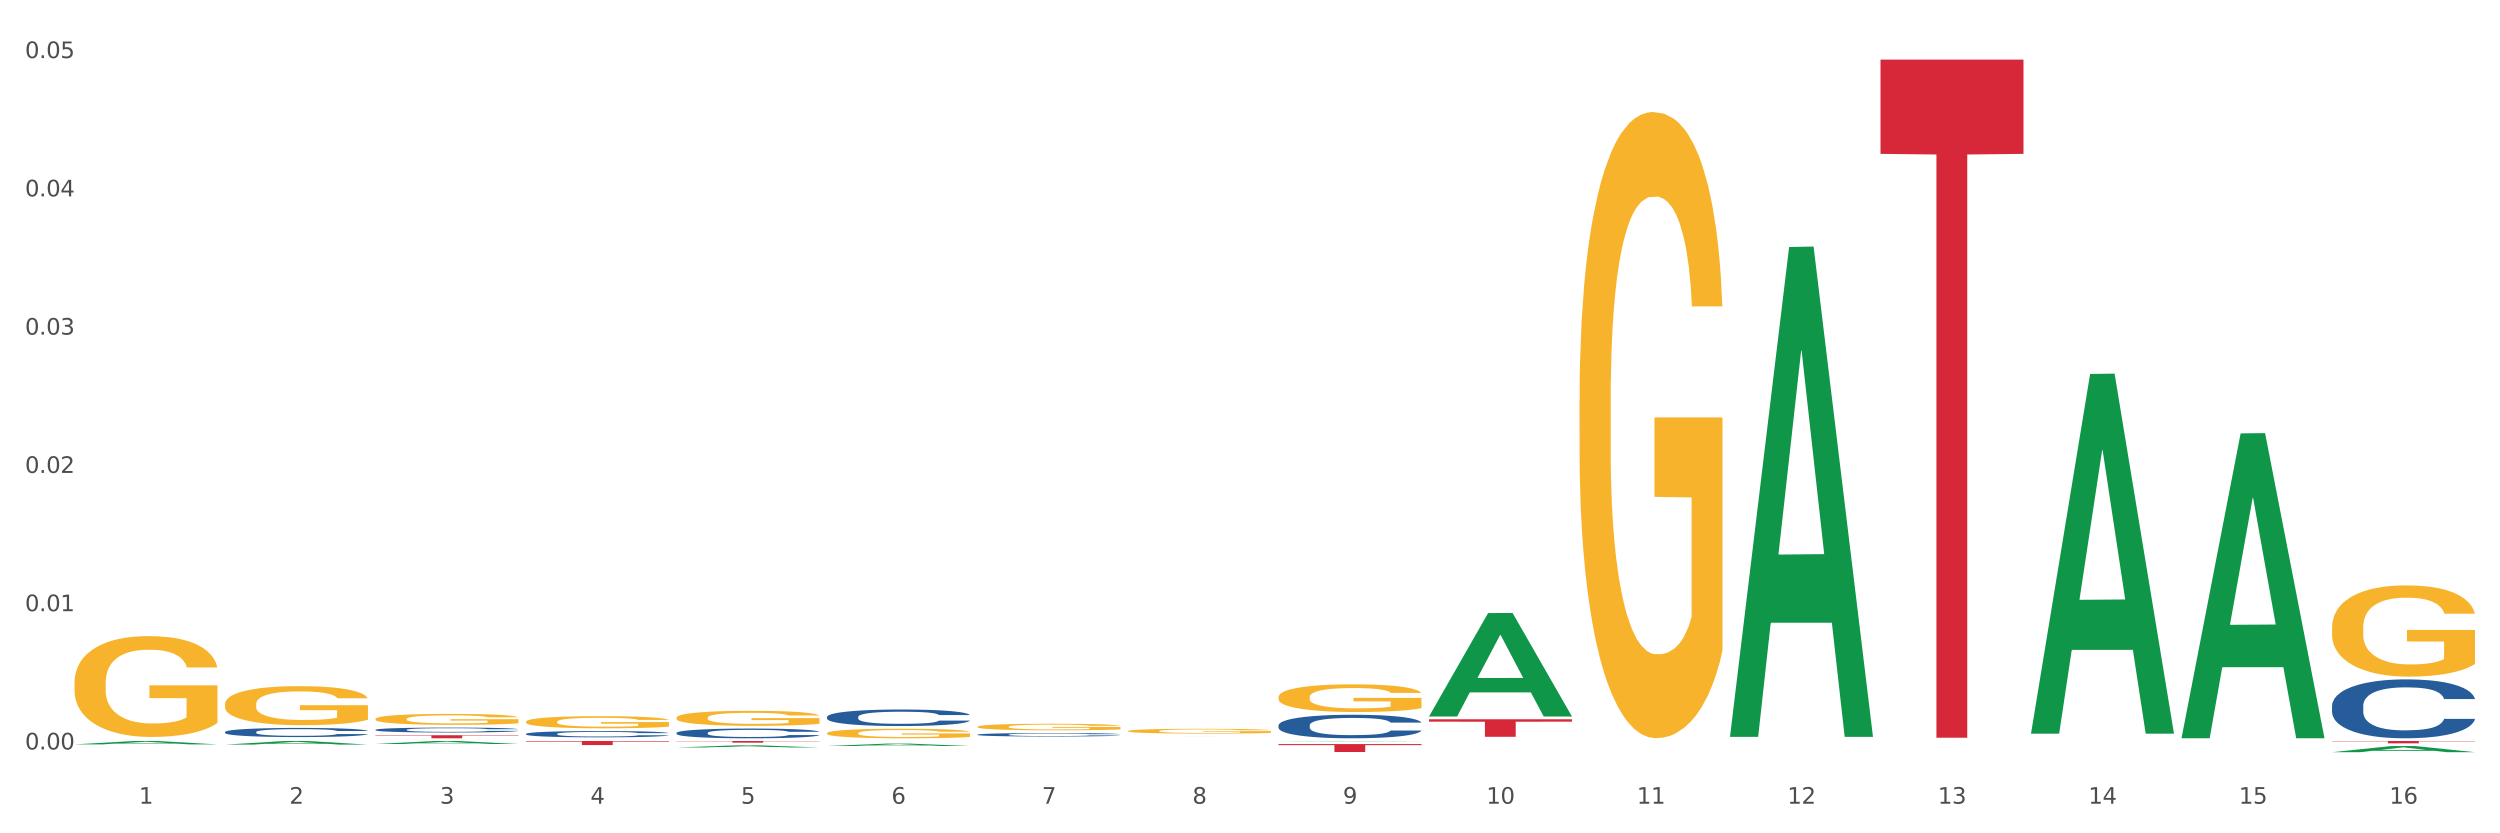 <?xml version="1.0" encoding="utf-8" standalone="no"?>
<!DOCTYPE svg PUBLIC "-//W3C//DTD SVG 1.1//EN"
  "http://www.w3.org/Graphics/SVG/1.1/DTD/svg11.dtd">
<svg xmlns:xlink="http://www.w3.org/1999/xlink" width="1080pt" height="360pt" viewBox="0 0 1080 360" xmlns="http://www.w3.org/2000/svg" version="1.1">
 <rect x="0" y="0" width="1080" height="360" fill="#333333" stroke="none"/>
 <defs>
  <style type="text/css">*{stroke-linejoin: round; stroke-linecap: butt}</style>
 </defs>
 <g id="figure_1">
  <g id="patch_1">
   <path d="M 0 360 
L 1080 360 
L 1080 0 
L 0 0 
z
" style="fill: #ffffff; stroke: #ffffff; stroke-linejoin: miter"/>
  </g>
  <g id="axes_1">
   <g id="matplotlib.axis_1">
    <g id="xtick_1">
     <g id="text_1">
      <!-- 1 -->
      <g style="fill: #4d4d4d" transform="translate(60.004 347.204) scale(0.096 -0.096)">
       <defs>
        <path id="DejaVuSans-31" d="M 794 531 
L 1825 531 
L 1825 4091 
L 703 3866 
L 703 4441 
L 1819 4666 
L 2450 4666 
L 2450 531 
L 3481 531 
L 3481 0 
L 794 0 
L 794 531 
z
" transform="scale(0.016)"/>
       </defs>
       <use xlink:href="#DejaVuSans-31"/>
      </g>
     </g>
    </g>
    <g id="xtick_2">
     <g id="text_2">
      <!-- 2 -->
      <g style="fill: #4d4d4d" transform="translate(125.021 347.204) scale(0.096 -0.096)">
       <defs>
        <path id="DejaVuSans-32" d="M 1228 531 
L 3431 531 
L 3431 0 
L 469 0 
L 469 531 
Q 828 903 1448 1529 
Q 2069 2156 2228 2338 
Q 2531 2678 2651 2914 
Q 2772 3150 2772 3378 
Q 2772 3750 2511 3984 
Q 2250 4219 1831 4219 
Q 1534 4219 1204 4116 
Q 875 4013 500 3803 
L 500 4441 
Q 881 4594 1212 4672 
Q 1544 4750 1819 4750 
Q 2544 4750 2975 4387 
Q 3406 4025 3406 3419 
Q 3406 3131 3298 2873 
Q 3191 2616 2906 2266 
Q 2828 2175 2409 1742 
Q 1991 1309 1228 531 
z
" transform="scale(0.016)"/>
       </defs>
       <use xlink:href="#DejaVuSans-32"/>
      </g>
     </g>
    </g>
    <g id="xtick_3">
     <g id="text_3">
      <!-- 3 -->
      <g style="fill: #4d4d4d" transform="translate(190.039 347.204) scale(0.096 -0.096)">
       <defs>
        <path id="DejaVuSans-33" d="M 2597 2516 
Q 3050 2419 3304 2112 
Q 3559 1806 3559 1356 
Q 3559 666 3084 287 
Q 2609 -91 1734 -91 
Q 1441 -91 1130 -33 
Q 819 25 488 141 
L 488 750 
Q 750 597 1062 519 
Q 1375 441 1716 441 
Q 2309 441 2620 675 
Q 2931 909 2931 1356 
Q 2931 1769 2642 2001 
Q 2353 2234 1838 2234 
L 1294 2234 
L 1294 2753 
L 1863 2753 
Q 2328 2753 2575 2939 
Q 2822 3125 2822 3475 
Q 2822 3834 2567 4026 
Q 2313 4219 1838 4219 
Q 1578 4219 1281 4162 
Q 984 4106 628 3988 
L 628 4550 
Q 988 4650 1302 4700 
Q 1616 4750 1894 4750 
Q 2613 4750 3031 4423 
Q 3450 4097 3450 3541 
Q 3450 3153 3228 2886 
Q 3006 2619 2597 2516 
z
" transform="scale(0.016)"/>
       </defs>
       <use xlink:href="#DejaVuSans-33"/>
      </g>
     </g>
    </g>
    <g id="xtick_4">
     <g id="text_4">
      <!-- 4 -->
      <g style="fill: #4d4d4d" transform="translate(255.056 347.204) scale(0.096 -0.096)">
       <defs>
        <path id="DejaVuSans-34" d="M 2419 4116 
L 825 1625 
L 2419 1625 
L 2419 4116 
z
M 2253 4666 
L 3047 4666 
L 3047 1625 
L 3713 1625 
L 3713 1100 
L 3047 1100 
L 3047 0 
L 2419 0 
L 2419 1100 
L 313 1100 
L 313 1709 
L 2253 4666 
z
" transform="scale(0.016)"/>
       </defs>
       <use xlink:href="#DejaVuSans-34"/>
      </g>
     </g>
    </g>
    <g id="xtick_5">
     <g id="text_5">
      <!-- 5 -->
      <g style="fill: #4d4d4d" transform="translate(320.073 347.204) scale(0.096 -0.096)">
       <defs>
        <path id="DejaVuSans-35" d="M 691 4666 
L 3169 4666 
L 3169 4134 
L 1269 4134 
L 1269 2991 
Q 1406 3038 1543 3061 
Q 1681 3084 1819 3084 
Q 2600 3084 3056 2656 
Q 3513 2228 3513 1497 
Q 3513 744 3044 326 
Q 2575 -91 1722 -91 
Q 1428 -91 1123 -41 
Q 819 9 494 109 
L 494 744 
Q 775 591 1075 516 
Q 1375 441 1709 441 
Q 2250 441 2565 725 
Q 2881 1009 2881 1497 
Q 2881 1984 2565 2268 
Q 2250 2553 1709 2553 
Q 1456 2553 1204 2497 
Q 953 2441 691 2322 
L 691 4666 
z
" transform="scale(0.016)"/>
       </defs>
       <use xlink:href="#DejaVuSans-35"/>
      </g>
     </g>
    </g>
    <g id="xtick_6">
     <g id="text_6">
      <!-- 6 -->
      <g style="fill: #4d4d4d" transform="translate(385.09 347.204) scale(0.096 -0.096)">
       <defs>
        <path id="DejaVuSans-36" d="M 2113 2584 
Q 1688 2584 1439 2293 
Q 1191 2003 1191 1497 
Q 1191 994 1439 701 
Q 1688 409 2113 409 
Q 2538 409 2786 701 
Q 3034 994 3034 1497 
Q 3034 2003 2786 2293 
Q 2538 2584 2113 2584 
z
M 3366 4563 
L 3366 3988 
Q 3128 4100 2886 4159 
Q 2644 4219 2406 4219 
Q 1781 4219 1451 3797 
Q 1122 3375 1075 2522 
Q 1259 2794 1537 2939 
Q 1816 3084 2150 3084 
Q 2853 3084 3261 2657 
Q 3669 2231 3669 1497 
Q 3669 778 3244 343 
Q 2819 -91 2113 -91 
Q 1303 -91 875 529 
Q 447 1150 447 2328 
Q 447 3434 972 4092 
Q 1497 4750 2381 4750 
Q 2619 4750 2861 4703 
Q 3103 4656 3366 4563 
z
" transform="scale(0.016)"/>
       </defs>
       <use xlink:href="#DejaVuSans-36"/>
      </g>
     </g>
    </g>
    <g id="xtick_7">
     <g id="text_7">
      <!-- 7 -->
      <g style="fill: #4d4d4d" transform="translate(450.108 347.204) scale(0.096 -0.096)">
       <defs>
        <path id="DejaVuSans-37" d="M 525 4666 
L 3525 4666 
L 3525 4397 
L 1831 0 
L 1172 0 
L 2766 4134 
L 525 4134 
L 525 4666 
z
" transform="scale(0.016)"/>
       </defs>
       <use xlink:href="#DejaVuSans-37"/>
      </g>
     </g>
    </g>
    <g id="xtick_8">
     <g id="text_8">
      <!-- 8 -->
      <g style="fill: #4d4d4d" transform="translate(515.125 347.204) scale(0.096 -0.096)">
       <defs>
        <path id="DejaVuSans-38" d="M 2034 2216 
Q 1584 2216 1326 1975 
Q 1069 1734 1069 1313 
Q 1069 891 1326 650 
Q 1584 409 2034 409 
Q 2484 409 2743 651 
Q 3003 894 3003 1313 
Q 3003 1734 2745 1975 
Q 2488 2216 2034 2216 
z
M 1403 2484 
Q 997 2584 770 2862 
Q 544 3141 544 3541 
Q 544 4100 942 4425 
Q 1341 4750 2034 4750 
Q 2731 4750 3128 4425 
Q 3525 4100 3525 3541 
Q 3525 3141 3298 2862 
Q 3072 2584 2669 2484 
Q 3125 2378 3379 2068 
Q 3634 1759 3634 1313 
Q 3634 634 3220 271 
Q 2806 -91 2034 -91 
Q 1263 -91 848 271 
Q 434 634 434 1313 
Q 434 1759 690 2068 
Q 947 2378 1403 2484 
z
M 1172 3481 
Q 1172 3119 1398 2916 
Q 1625 2713 2034 2713 
Q 2441 2713 2670 2916 
Q 2900 3119 2900 3481 
Q 2900 3844 2670 4047 
Q 2441 4250 2034 4250 
Q 1625 4250 1398 4047 
Q 1172 3844 1172 3481 
z
" transform="scale(0.016)"/>
       </defs>
       <use xlink:href="#DejaVuSans-38"/>
      </g>
     </g>
    </g>
    <g id="xtick_9">
     <g id="text_9">
      <!-- 9 -->
      <g style="fill: #4d4d4d" transform="translate(580.142 347.204) scale(0.096 -0.096)">
       <defs>
        <path id="DejaVuSans-39" d="M 703 97 
L 703 672 
Q 941 559 1184 500 
Q 1428 441 1663 441 
Q 2288 441 2617 861 
Q 2947 1281 2994 2138 
Q 2813 1869 2534 1725 
Q 2256 1581 1919 1581 
Q 1219 1581 811 2004 
Q 403 2428 403 3163 
Q 403 3881 828 4315 
Q 1253 4750 1959 4750 
Q 2769 4750 3195 4129 
Q 3622 3509 3622 2328 
Q 3622 1225 3098 567 
Q 2575 -91 1691 -91 
Q 1453 -91 1209 -44 
Q 966 3 703 97 
z
M 1959 2075 
Q 2384 2075 2632 2365 
Q 2881 2656 2881 3163 
Q 2881 3666 2632 3958 
Q 2384 4250 1959 4250 
Q 1534 4250 1286 3958 
Q 1038 3666 1038 3163 
Q 1038 2656 1286 2365 
Q 1534 2075 1959 2075 
z
" transform="scale(0.016)"/>
       </defs>
       <use xlink:href="#DejaVuSans-39"/>
      </g>
     </g>
    </g>
    <g id="xtick_10">
     <g id="text_10">
      <!-- 10 -->
      <g style="fill: #4d4d4d" transform="translate(642.105 347.204) scale(0.096 -0.096)">
       <defs>
        <path id="DejaVuSans-30" d="M 2034 4250 
Q 1547 4250 1301 3770 
Q 1056 3291 1056 2328 
Q 1056 1369 1301 889 
Q 1547 409 2034 409 
Q 2525 409 2770 889 
Q 3016 1369 3016 2328 
Q 3016 3291 2770 3770 
Q 2525 4250 2034 4250 
z
M 2034 4750 
Q 2819 4750 3233 4129 
Q 3647 3509 3647 2328 
Q 3647 1150 3233 529 
Q 2819 -91 2034 -91 
Q 1250 -91 836 529 
Q 422 1150 422 2328 
Q 422 3509 836 4129 
Q 1250 4750 2034 4750 
z
" transform="scale(0.016)"/>
       </defs>
       <use xlink:href="#DejaVuSans-31"/>
       <use xlink:href="#DejaVuSans-30" transform="translate(63.623 0)"/>
      </g>
     </g>
    </g>
    <g id="xtick_11">
     <g id="text_11">
      <!-- 11 -->
      <g style="fill: #4d4d4d" transform="translate(707.123 347.204) scale(0.096 -0.096)">
       <use xlink:href="#DejaVuSans-31"/>
       <use xlink:href="#DejaVuSans-31" transform="translate(63.623 0)"/>
      </g>
     </g>
    </g>
    <g id="xtick_12">
     <g id="text_12">
      <!-- 12 -->
      <g style="fill: #4d4d4d" transform="translate(772.14 347.204) scale(0.096 -0.096)">
       <use xlink:href="#DejaVuSans-31"/>
       <use xlink:href="#DejaVuSans-32" transform="translate(63.623 0)"/>
      </g>
     </g>
    </g>
    <g id="xtick_13">
     <g id="text_13">
      <!-- 13 -->
      <g style="fill: #4d4d4d" transform="translate(837.157 347.204) scale(0.096 -0.096)">
       <use xlink:href="#DejaVuSans-31"/>
       <use xlink:href="#DejaVuSans-33" transform="translate(63.623 0)"/>
      </g>
     </g>
    </g>
    <g id="xtick_14">
     <g id="text_14">
      <!-- 14 -->
      <g style="fill: #4d4d4d" transform="translate(902.174 347.204) scale(0.096 -0.096)">
       <use xlink:href="#DejaVuSans-31"/>
       <use xlink:href="#DejaVuSans-34" transform="translate(63.623 0)"/>
      </g>
     </g>
    </g>
    <g id="xtick_15">
     <g id="text_15">
      <!-- 15 -->
      <g style="fill: #4d4d4d" transform="translate(967.192 347.204) scale(0.096 -0.096)">
       <use xlink:href="#DejaVuSans-31"/>
       <use xlink:href="#DejaVuSans-35" transform="translate(63.623 0)"/>
      </g>
     </g>
    </g>
    <g id="xtick_16">
     <g id="text_16">
      <!-- 16 -->
      <g style="fill: #4d4d4d" transform="translate(1032.209 347.204) scale(0.096 -0.096)">
       <use xlink:href="#DejaVuSans-31"/>
       <use xlink:href="#DejaVuSans-36" transform="translate(63.623 0)"/>
      </g>
     </g>
    </g>
    <g id="xtick_17"/>
    <g id="xtick_18"/>
    <g id="xtick_19"/>
    <g id="xtick_20"/>
    <g id="xtick_21"/>
    <g id="xtick_22"/>
    <g id="xtick_23"/>
    <g id="xtick_24"/>
    <g id="xtick_25"/>
    <g id="xtick_26"/>
    <g id="xtick_27"/>
    <g id="xtick_28"/>
    <g id="xtick_29"/>
    <g id="xtick_30"/>
    <g id="xtick_31"/>
   </g>
   <g id="matplotlib.axis_2">
    <g id="ytick_1">
     <g id="text_17">
      <!-- 0.00 -->
      <g style="fill: #4d4d4d" transform="translate(10.8 323.765) scale(0.096 -0.096)">
       <defs>
        <path id="DejaVuSans-2e" d="M 684 794 
L 1344 794 
L 1344 0 
L 684 0 
L 684 794 
z
" transform="scale(0.016)"/>
       </defs>
       <use xlink:href="#DejaVuSans-30"/>
       <use xlink:href="#DejaVuSans-2e" transform="translate(63.623 0)"/>
       <use xlink:href="#DejaVuSans-30" transform="translate(95.41 0)"/>
       <use xlink:href="#DejaVuSans-30" transform="translate(159.033 0)"/>
      </g>
     </g>
    </g>
    <g id="ytick_2">
     <g id="text_18">
      <!-- 0.01 -->
      <g style="fill: #4d4d4d" transform="translate(10.8 264.032) scale(0.096 -0.096)">
       <use xlink:href="#DejaVuSans-30"/>
       <use xlink:href="#DejaVuSans-2e" transform="translate(63.623 0)"/>
       <use xlink:href="#DejaVuSans-30" transform="translate(95.41 0)"/>
       <use xlink:href="#DejaVuSans-31" transform="translate(159.033 0)"/>
      </g>
     </g>
    </g>
    <g id="ytick_3">
     <g id="text_19">
      <!-- 0.02 -->
      <g style="fill: #4d4d4d" transform="translate(10.8 204.299) scale(0.096 -0.096)">
       <use xlink:href="#DejaVuSans-30"/>
       <use xlink:href="#DejaVuSans-2e" transform="translate(63.623 0)"/>
       <use xlink:href="#DejaVuSans-30" transform="translate(95.41 0)"/>
       <use xlink:href="#DejaVuSans-32" transform="translate(159.033 0)"/>
      </g>
     </g>
    </g>
    <g id="ytick_4">
     <g id="text_20">
      <!-- 0.03 -->
      <g style="fill: #4d4d4d" transform="translate(10.8 144.566) scale(0.096 -0.096)">
       <use xlink:href="#DejaVuSans-30"/>
       <use xlink:href="#DejaVuSans-2e" transform="translate(63.623 0)"/>
       <use xlink:href="#DejaVuSans-30" transform="translate(95.41 0)"/>
       <use xlink:href="#DejaVuSans-33" transform="translate(159.033 0)"/>
      </g>
     </g>
    </g>
    <g id="ytick_5">
     <g id="text_21">
      <!-- 0.04 -->
      <g style="fill: #4d4d4d" transform="translate(10.8 84.833) scale(0.096 -0.096)">
       <use xlink:href="#DejaVuSans-30"/>
       <use xlink:href="#DejaVuSans-2e" transform="translate(63.623 0)"/>
       <use xlink:href="#DejaVuSans-30" transform="translate(95.41 0)"/>
       <use xlink:href="#DejaVuSans-34" transform="translate(159.033 0)"/>
      </g>
     </g>
    </g>
    <g id="ytick_6">
     <g id="text_22">
      <!-- 0.05 -->
      <g style="fill: #4d4d4d" transform="translate(10.8 25.1) scale(0.096 -0.096)">
       <use xlink:href="#DejaVuSans-30"/>
       <use xlink:href="#DejaVuSans-2e" transform="translate(63.623 0)"/>
       <use xlink:href="#DejaVuSans-30" transform="translate(95.41 0)"/>
       <use xlink:href="#DejaVuSans-35" transform="translate(159.033 0)"/>
      </g>
     </g>
    </g>
    <g id="ytick_7"/>
    <g id="ytick_8"/>
    <g id="ytick_9"/>
    <g id="ytick_10"/>
    <g id="ytick_11"/>
   </g>
   <g id="PolyCollection_1">
    <path d="M 32.175 321.574 
L 32.239 321.573 
L 57.709 320.119 
L 68.28 320.118 
L 93.941 321.577 
L 81.715 321.577 
L 76.176 321.237 
L 49.877 321.237 
L 49.686 321.242 
L 44.337 321.577 
L 32.175 321.577 
L 32.175 321.574 
L 53.188 321.034 
L 72.864 321.033 
L 63.122 320.429 
L 62.995 320.426 
L 62.867 320.43 
L 53.125 321.033 
L 53.188 321.034 
L 32.175 321.574 
z
" clip-path="url(#p5789e12b3d)" style="fill: #109648"/>
    <path d="M 617.33 310.72 
L 679.097 310.72 
L 679.097 311.771 
L 654.8 311.778 
L 654.8 318.284 
L 641.481 318.284 
L 641.481 311.778 
L 617.33 311.771 
L 617.33 310.727 
L 617.33 310.72 
z
" clip-path="url(#p5789e12b3d)" style="fill: #d62839"/>
    <path d="M 552.313 321.423 
L 614.079 321.423 
L 614.079 321.901 
L 589.783 321.904 
L 589.783 324.863 
L 576.463 324.863 
L 576.463 321.904 
L 552.313 321.901 
L 552.313 321.426 
L 552.313 321.423 
z
" clip-path="url(#p5789e12b3d)" style="fill: #d62839"/>
    <path d="M 487.296 318.095 
L 549.062 318.095 
L 549.062 318.097 
L 524.765 318.097 
L 524.765 318.11 
L 511.446 318.11 
L 511.446 318.097 
L 487.296 318.097 
L 487.296 318.095 
L 487.296 318.095 
z
" clip-path="url(#p5789e12b3d)" style="fill: #d62839"/>
    <path d="M 292.244 320.118 
L 354.01 320.118 
L 354.01 320.215 
L 329.714 320.216 
L 329.714 320.82 
L 316.394 320.82 
L 316.394 320.216 
L 292.244 320.215 
L 292.244 320.118 
L 292.244 320.118 
z
" clip-path="url(#p5789e12b3d)" style="fill: #d62839"/>
    <path d="M 227.227 320.118 
L 288.993 320.118 
L 288.993 320.359 
L 264.696 320.361 
L 264.696 321.857 
L 251.377 321.857 
L 251.377 320.361 
L 227.227 320.359 
L 227.227 320.119 
L 227.227 320.118 
z
" clip-path="url(#p5789e12b3d)" style="fill: #d62839"/>
    <path d="M 162.209 317.622 
L 223.976 317.622 
L 223.976 317.805 
L 199.679 317.806 
L 199.679 318.94 
L 186.36 318.94 
L 186.36 317.806 
L 162.209 317.805 
L 162.209 317.623 
L 162.209 317.622 
z
" clip-path="url(#p5789e12b3d)" style="fill: #d62839"/>
    <path d="M 97.192 304.215 
L 97.265 304.2 
L 97.265 303.645 
L 97.411 303.168 
L 98.14 302.013 
L 99.234 301.058 
L 100.036 300.55 
L 100.838 300.134 
L 101.786 299.718 
L 102.953 299.287 
L 105.068 298.655 
L 106.381 298.332 
L 107.985 297.993 
L 110.902 297.5 
L 113.017 297.223 
L 115.204 296.992 
L 118.778 296.715 
L 121.111 296.592 
L 123.591 296.499 
L 126.58 296.438 
L 128.841 296.422 
L 133.8 296.468 
L 138.03 296.607 
L 140.071 296.715 
L 142.697 296.9 
L 144.082 297.023 
L 146.343 297.269 
L 148.676 297.593 
L 150.281 297.87 
L 152.687 298.394 
L 154.51 298.917 
L 156.188 299.564 
L 157.063 300.011 
L 157.719 300.426 
L 158.302 300.904 
L 158.886 301.658 
L 145.759 301.658 
L 145.249 301.119 
L 144.447 300.611 
L 143.28 300.118 
L 142.259 299.81 
L 140.509 299.425 
L 138.905 299.179 
L 137.227 298.994 
L 135.185 298.84 
L 133.581 298.763 
L 131.321 298.702 
L 126.872 298.717 
L 123.882 298.84 
L 121.84 298.994 
L 120.528 299.133 
L 119.361 299.287 
L 118.048 299.502 
L 116.517 299.826 
L 115.423 300.118 
L 114.329 300.488 
L 113.454 300.858 
L 112.652 301.289 
L 111.996 301.751 
L 111.485 302.228 
L 111.048 302.814 
L 110.683 303.784 
L 110.683 305.894 
L 110.829 306.371 
L 111.194 307.003 
L 111.631 307.48 
L 112.36 308.05 
L 113.017 308.435 
L 114.256 308.989 
L 115.642 309.451 
L 116.736 309.744 
L 117.83 309.99 
L 119.726 310.329 
L 121.84 310.606 
L 123.664 310.776 
L 126.143 310.93 
L 127.82 310.991 
L 129.279 311.022 
L 132.852 311.022 
L 135.404 310.976 
L 138.248 310.868 
L 140.436 310.73 
L 142.259 310.56 
L 144.301 310.283 
L 145.614 310.021 
L 145.614 306.802 
L 129.57 306.787 
L 129.57 304.646 
L 158.959 304.646 
L 158.959 310.93 
L 157.719 311.253 
L 156.333 311.546 
L 154.875 311.808 
L 152.687 312.131 
L 150.062 312.439 
L 147.728 312.655 
L 145.249 312.839 
L 142.332 313.009 
L 138.54 313.163 
L 136.206 313.224 
L 133.289 313.271 
L 129.862 313.286 
L 126.872 313.255 
L 123.955 313.178 
L 120.892 313.04 
L 117.903 312.839 
L 115.642 312.639 
L 113.381 312.393 
L 110.975 312.069 
L 109.079 311.761 
L 107.62 311.484 
L 106.016 311.13 
L 104.266 310.668 
L 102.953 310.252 
L 101.786 309.821 
L 100.547 309.266 
L 99.672 308.789 
L 98.797 308.188 
L 98.286 307.742 
L 97.703 307.049 
L 97.265 306.078 
L 97.192 304.215 
z
" clip-path="url(#p5789e12b3d)" style="fill: #f7b32b"/>
    <path d="M 97.192 316.237 
L 97.265 316.234 
L 97.265 316.133 
L 97.484 315.996 
L 98.287 315.744 
L 99.31 315.552 
L 101.062 315.329 
L 102.011 315.235 
L 103.252 315.131 
L 105.807 314.961 
L 108.728 314.817 
L 110.772 314.738 
L 112.305 314.687 
L 115.737 314.597 
L 117.708 314.557 
L 119.752 314.525 
L 121.505 314.503 
L 124.425 314.478 
L 126.761 314.467 
L 129.463 314.464 
L 131.726 314.467 
L 134.719 314.482 
L 139.1 314.525 
L 140.779 314.55 
L 143.042 314.593 
L 145.379 314.651 
L 147.277 314.709 
L 149.467 314.792 
L 151.731 314.9 
L 153.921 315.037 
L 155.454 315.163 
L 156.695 315.296 
L 157.79 315.459 
L 158.594 315.635 
L 158.959 315.783 
L 145.598 315.783 
L 145.233 315.65 
L 144.503 315.506 
L 143.773 315.408 
L 142.969 315.329 
L 141.728 315.239 
L 140.633 315.181 
L 138.808 315.113 
L 137.129 315.069 
L 135.741 315.044 
L 134.062 315.022 
L 130.485 315.001 
L 127.929 315.001 
L 126.323 315.008 
L 124.352 315.026 
L 122.673 315.051 
L 120.701 315.094 
L 119.168 315.141 
L 117.635 315.203 
L 116.759 315.246 
L 115.445 315.325 
L 114.569 315.39 
L 113.4 315.502 
L 112.743 315.581 
L 111.575 315.787 
L 111.064 315.938 
L 110.845 316.043 
L 110.699 316.158 
L 110.699 316.721 
L 111.137 316.973 
L 111.502 317.081 
L 112.086 317.204 
L 113.181 317.362 
L 114.788 317.518 
L 116.467 317.629 
L 117.854 317.698 
L 119.168 317.748 
L 120.482 317.788 
L 122.089 317.824 
L 123.403 317.846 
L 125.374 317.867 
L 127.71 317.878 
L 129.536 317.878 
L 133.259 317.86 
L 134.938 317.842 
L 136.545 317.817 
L 138.297 317.777 
L 139.684 317.734 
L 140.487 317.701 
L 141.801 317.633 
L 142.823 317.561 
L 143.7 317.478 
L 144.284 317.406 
L 144.941 317.298 
L 145.452 317.175 
L 145.598 317.11 
L 158.959 317.11 
L 158.667 317.24 
L 158.156 317.366 
L 157.133 317.536 
L 156.33 317.633 
L 155.089 317.752 
L 153.775 317.853 
L 151.95 317.965 
L 150.27 318.048 
L 148.518 318.12 
L 146.62 318.185 
L 143.188 318.275 
L 141.947 318.3 
L 139.319 318.343 
L 137.275 318.368 
L 134.281 318.394 
L 131.215 318.408 
L 128.002 318.412 
L 125.155 318.405 
L 122.016 318.383 
L 120.044 318.361 
L 117.854 318.329 
L 115.299 318.278 
L 112.889 318.217 
L 110.626 318.145 
L 108.509 318.062 
L 106.538 317.968 
L 103.982 317.813 
L 102.084 317.662 
L 100.697 317.521 
L 99.748 317.402 
L 98.798 317.251 
L 98.287 317.146 
L 97.484 316.894 
L 97.192 316.659 
L 97.192 316.237 
z
" clip-path="url(#p5789e12b3d)" style="fill: #255c99"/>
    <path d="M 162.209 315.27 
L 162.282 315.269 
L 162.282 315.214 
L 162.502 315.14 
L 163.305 315.004 
L 164.327 314.901 
L 166.079 314.78 
L 167.028 314.729 
L 168.269 314.673 
L 170.825 314.581 
L 173.745 314.504 
L 175.789 314.461 
L 177.323 314.434 
L 180.754 314.385 
L 182.725 314.363 
L 184.77 314.346 
L 186.522 314.334 
L 189.442 314.321 
L 191.778 314.315 
L 194.48 314.313 
L 196.743 314.315 
L 199.737 314.323 
L 204.117 314.346 
L 205.796 314.36 
L 208.06 314.383 
L 210.396 314.414 
L 212.294 314.445 
L 214.485 314.49 
L 216.748 314.548 
L 218.938 314.622 
L 220.471 314.69 
L 221.713 314.762 
L 222.808 314.85 
L 223.611 314.945 
L 223.976 315.025 
L 210.615 315.025 
L 210.25 314.953 
L 209.52 314.875 
L 208.79 314.823 
L 207.987 314.78 
L 206.746 314.731 
L 205.65 314.7 
L 203.825 314.663 
L 202.146 314.64 
L 200.759 314.626 
L 199.079 314.615 
L 195.502 314.603 
L 192.947 314.603 
L 191.34 314.607 
L 189.369 314.616 
L 187.69 314.63 
L 185.719 314.653 
L 184.185 314.679 
L 182.652 314.712 
L 181.776 314.735 
L 180.462 314.778 
L 179.586 314.813 
L 178.418 314.873 
L 177.761 314.916 
L 176.592 315.027 
L 176.081 315.109 
L 175.862 315.165 
L 175.716 315.228 
L 175.716 315.531 
L 176.154 315.668 
L 176.519 315.726 
L 177.104 315.792 
L 178.199 315.878 
L 179.805 315.961 
L 181.484 316.022 
L 182.871 316.059 
L 184.185 316.086 
L 185.5 316.107 
L 187.106 316.127 
L 188.42 316.139 
L 190.391 316.15 
L 192.728 316.156 
L 194.553 316.156 
L 198.276 316.146 
L 199.956 316.137 
L 201.562 316.123 
L 203.314 316.102 
L 204.701 316.078 
L 205.504 316.061 
L 206.819 316.024 
L 207.841 315.985 
L 208.717 315.94 
L 209.301 315.901 
L 209.958 315.843 
L 210.469 315.777 
L 210.615 315.741 
L 223.976 315.741 
L 223.684 315.812 
L 223.173 315.88 
L 222.151 315.971 
L 221.348 316.024 
L 220.106 316.088 
L 218.792 316.142 
L 216.967 316.203 
L 215.288 316.248 
L 213.535 316.286 
L 211.637 316.321 
L 208.206 316.37 
L 206.965 316.384 
L 204.336 316.407 
L 202.292 316.421 
L 199.299 316.434 
L 196.232 316.442 
L 193.02 316.444 
L 190.172 316.44 
L 187.033 316.429 
L 185.062 316.417 
L 182.871 316.399 
L 180.316 316.372 
L 177.907 316.339 
L 175.643 316.3 
L 173.526 316.255 
L 171.555 316.205 
L 168.999 316.121 
L 167.101 316.039 
L 165.714 315.963 
L 164.765 315.899 
L 163.816 315.817 
L 163.305 315.761 
L 162.502 315.625 
L 162.209 315.498 
L 162.209 315.27 
z
" clip-path="url(#p5789e12b3d)" style="fill: #255c99"/>
    <path d="M 227.227 317.032 
L 227.3 317.03 
L 227.3 316.96 
L 227.519 316.866 
L 228.322 316.692 
L 229.344 316.56 
L 231.096 316.406 
L 232.045 316.341 
L 233.287 316.269 
L 235.842 316.152 
L 238.762 316.052 
L 240.807 315.998 
L 242.34 315.963 
L 245.771 315.901 
L 247.743 315.873 
L 249.787 315.851 
L 251.539 315.836 
L 254.459 315.819 
L 256.796 315.811 
L 259.497 315.809 
L 261.76 315.811 
L 264.754 315.821 
L 269.134 315.851 
L 270.814 315.868 
L 273.077 315.898 
L 275.413 315.938 
L 277.312 315.978 
L 279.502 316.035 
L 281.765 316.11 
L 283.955 316.204 
L 285.489 316.291 
L 286.73 316.383 
L 287.825 316.495 
L 288.628 316.617 
L 288.993 316.719 
L 275.632 316.719 
L 275.267 316.627 
L 274.537 316.527 
L 273.807 316.46 
L 273.004 316.406 
L 271.763 316.343 
L 270.668 316.304 
L 268.842 316.256 
L 267.163 316.227 
L 265.776 316.209 
L 264.097 316.194 
L 260.519 316.179 
L 257.964 316.179 
L 256.358 316.184 
L 254.386 316.197 
L 252.707 316.214 
L 250.736 316.244 
L 249.203 316.276 
L 247.669 316.319 
L 246.793 316.348 
L 245.479 316.403 
L 244.603 316.448 
L 243.435 316.525 
L 242.778 316.58 
L 241.61 316.721 
L 241.099 316.826 
L 240.88 316.898 
L 240.734 316.978 
L 240.734 317.366 
L 241.172 317.54 
L 241.537 317.614 
L 242.121 317.699 
L 243.216 317.808 
L 244.822 317.915 
L 246.501 317.992 
L 247.889 318.04 
L 249.203 318.075 
L 250.517 318.102 
L 252.123 318.127 
L 253.437 318.142 
L 255.409 318.157 
L 257.745 318.164 
L 259.57 318.164 
L 263.294 318.152 
L 264.973 318.139 
L 266.579 318.122 
L 268.331 318.094 
L 269.718 318.065 
L 270.522 318.042 
L 271.836 317.995 
L 272.858 317.945 
L 273.734 317.888 
L 274.318 317.838 
L 274.975 317.764 
L 275.486 317.679 
L 275.632 317.634 
L 288.993 317.634 
L 288.701 317.724 
L 288.19 317.811 
L 287.168 317.928 
L 286.365 317.995 
L 285.124 318.077 
L 283.809 318.147 
L 281.984 318.224 
L 280.305 318.281 
L 278.553 318.331 
L 276.654 318.375 
L 273.223 318.438 
L 271.982 318.455 
L 269.353 318.485 
L 267.309 318.502 
L 264.316 318.52 
L 261.249 318.53 
L 258.037 318.532 
L 255.19 318.527 
L 252.05 318.512 
L 250.079 318.497 
L 247.889 318.475 
L 245.333 318.44 
L 242.924 318.398 
L 240.661 318.348 
L 238.543 318.291 
L 236.572 318.226 
L 234.017 318.119 
L 232.118 318.015 
L 230.731 317.918 
L 229.782 317.836 
L 228.833 317.731 
L 228.322 317.659 
L 227.519 317.485 
L 227.227 317.323 
L 227.227 317.032 
z
" clip-path="url(#p5789e12b3d)" style="fill: #255c99"/>
    <path d="M 292.244 316.625 
L 292.317 316.621 
L 292.317 316.514 
L 292.536 316.368 
L 293.339 316.099 
L 294.361 315.895 
L 296.113 315.657 
L 297.063 315.558 
L 298.304 315.446 
L 300.859 315.266 
L 303.78 315.112 
L 305.824 315.028 
L 307.357 314.974 
L 310.788 314.878 
L 312.76 314.836 
L 314.804 314.801 
L 316.556 314.778 
L 319.477 314.751 
L 321.813 314.74 
L 324.514 314.736 
L 326.778 314.74 
L 329.771 314.755 
L 334.152 314.801 
L 335.831 314.828 
L 338.094 314.874 
L 340.431 314.936 
L 342.329 314.997 
L 344.519 315.085 
L 346.782 315.201 
L 348.973 315.346 
L 350.506 315.481 
L 351.747 315.623 
L 352.842 315.796 
L 353.645 315.984 
L 354.01 316.141 
L 340.65 316.141 
L 340.284 315.999 
L 339.554 315.846 
L 338.824 315.742 
L 338.021 315.657 
L 336.78 315.561 
L 335.685 315.5 
L 333.86 315.427 
L 332.18 315.381 
L 330.793 315.354 
L 329.114 315.331 
L 325.536 315.308 
L 322.981 315.308 
L 321.375 315.316 
L 319.404 315.335 
L 317.724 315.362 
L 315.753 315.408 
L 314.22 315.458 
L 312.687 315.523 
L 311.811 315.569 
L 310.496 315.654 
L 309.62 315.723 
L 308.452 315.842 
L 307.795 315.926 
L 306.627 316.145 
L 306.116 316.306 
L 305.897 316.418 
L 305.751 316.54 
L 305.751 317.139 
L 306.189 317.408 
L 306.554 317.523 
L 307.138 317.654 
L 308.233 317.823 
L 309.839 317.988 
L 311.519 318.107 
L 312.906 318.18 
L 314.22 318.234 
L 315.534 318.276 
L 317.14 318.314 
L 318.455 318.337 
L 320.426 318.36 
L 322.762 318.372 
L 324.587 318.372 
L 328.311 318.353 
L 329.99 318.334 
L 331.596 318.307 
L 333.349 318.264 
L 334.736 318.218 
L 335.539 318.184 
L 336.853 318.111 
L 337.875 318.034 
L 338.751 317.946 
L 339.335 317.869 
L 339.992 317.754 
L 340.504 317.623 
L 340.65 317.554 
L 354.01 317.554 
L 353.718 317.692 
L 353.207 317.827 
L 352.185 318.007 
L 351.382 318.111 
L 350.141 318.238 
L 348.827 318.345 
L 347.001 318.464 
L 345.322 318.552 
L 343.57 318.629 
L 341.672 318.698 
L 338.24 318.794 
L 336.999 318.821 
L 334.371 318.867 
L 332.326 318.894 
L 329.333 318.921 
L 326.267 318.936 
L 323.054 318.94 
L 320.207 318.932 
L 317.067 318.909 
L 315.096 318.886 
L 312.906 318.852 
L 310.35 318.798 
L 307.941 318.733 
L 305.678 318.656 
L 303.561 318.568 
L 301.589 318.468 
L 299.034 318.303 
L 297.136 318.142 
L 295.748 317.992 
L 294.799 317.865 
L 293.85 317.704 
L 293.339 317.593 
L 292.536 317.324 
L 292.244 317.074 
L 292.244 316.625 
z
" clip-path="url(#p5789e12b3d)" style="fill: #255c99"/>
    <path d="M 812.382 25.759 
L 874.148 25.759 
L 874.148 66.467 
L 849.852 66.742 
L 849.852 318.691 
L 836.532 318.691 
L 836.532 66.742 
L 812.382 66.467 
L 812.382 26.035 
L 812.382 25.759 
z
" clip-path="url(#p5789e12b3d)" style="fill: #d62839"/>
    <path d="M 357.261 309.716 
L 357.334 309.71 
L 357.334 309.527 
L 357.553 309.28 
L 358.356 308.823 
L 359.378 308.478 
L 361.131 308.074 
L 362.08 307.904 
L 363.321 307.715 
L 365.876 307.409 
L 368.797 307.148 
L 370.841 307.005 
L 372.374 306.913 
L 375.806 306.75 
L 377.777 306.679 
L 379.821 306.62 
L 381.574 306.581 
L 384.494 306.535 
L 386.83 306.516 
L 389.532 306.509 
L 391.795 306.516 
L 394.788 306.542 
L 399.169 306.62 
L 400.848 306.666 
L 403.111 306.744 
L 405.448 306.848 
L 407.346 306.952 
L 409.536 307.102 
L 411.8 307.298 
L 413.99 307.546 
L 415.523 307.774 
L 416.764 308.015 
L 417.859 308.308 
L 418.663 308.628 
L 419.028 308.895 
L 405.667 308.895 
L 405.302 308.654 
L 404.572 308.393 
L 403.842 308.217 
L 403.038 308.074 
L 401.797 307.911 
L 400.702 307.806 
L 398.877 307.683 
L 397.198 307.604 
L 395.81 307.559 
L 394.131 307.52 
L 390.554 307.48 
L 387.998 307.48 
L 386.392 307.493 
L 384.421 307.526 
L 382.742 307.572 
L 380.77 307.65 
L 379.237 307.735 
L 377.704 307.845 
L 376.828 307.924 
L 375.514 308.067 
L 374.638 308.184 
L 373.469 308.387 
L 372.812 308.53 
L 371.644 308.902 
L 371.133 309.175 
L 370.914 309.364 
L 370.768 309.573 
L 370.768 310.59 
L 371.206 311.046 
L 371.571 311.242 
L 372.155 311.463 
L 373.25 311.75 
L 374.857 312.03 
L 376.536 312.233 
L 377.923 312.356 
L 379.237 312.448 
L 380.551 312.519 
L 382.158 312.585 
L 383.472 312.624 
L 385.443 312.663 
L 387.779 312.682 
L 389.605 312.682 
L 393.328 312.65 
L 395.007 312.617 
L 396.614 312.572 
L 398.366 312.5 
L 399.753 312.422 
L 400.556 312.363 
L 401.87 312.239 
L 402.892 312.109 
L 403.769 311.959 
L 404.353 311.828 
L 405.01 311.633 
L 405.521 311.411 
L 405.667 311.294 
L 419.028 311.294 
L 418.736 311.529 
L 418.224 311.757 
L 417.202 312.063 
L 416.399 312.239 
L 415.158 312.454 
L 413.844 312.637 
L 412.019 312.839 
L 410.339 312.989 
L 408.587 313.119 
L 406.689 313.236 
L 403.257 313.399 
L 402.016 313.445 
L 399.388 313.523 
L 397.344 313.569 
L 394.35 313.615 
L 391.284 313.641 
L 388.071 313.647 
L 385.224 313.634 
L 382.085 313.595 
L 380.113 313.556 
L 377.923 313.497 
L 375.368 313.406 
L 372.958 313.295 
L 370.695 313.165 
L 368.578 313.015 
L 366.606 312.845 
L 364.051 312.565 
L 362.153 312.291 
L 360.766 312.037 
L 359.817 311.822 
L 358.867 311.548 
L 358.356 311.359 
L 357.553 310.903 
L 357.261 310.479 
L 357.261 309.716 
z
" clip-path="url(#p5789e12b3d)" style="fill: #255c99"/>
    <path d="M 552.313 313.343 
L 552.386 313.334 
L 552.386 313.074 
L 552.605 312.721 
L 553.408 312.071 
L 554.43 311.579 
L 556.182 311.004 
L 557.132 310.762 
L 558.373 310.493 
L 560.928 310.057 
L 563.848 309.686 
L 565.893 309.481 
L 567.426 309.351 
L 570.857 309.119 
L 572.829 309.017 
L 574.873 308.934 
L 576.625 308.878 
L 579.546 308.813 
L 581.882 308.785 
L 584.583 308.776 
L 586.847 308.785 
L 589.84 308.822 
L 594.221 308.934 
L 595.9 308.999 
L 598.163 309.11 
L 600.499 309.259 
L 602.398 309.407 
L 604.588 309.621 
L 606.851 309.899 
L 609.042 310.252 
L 610.575 310.577 
L 611.816 310.92 
L 612.911 311.338 
L 613.714 311.793 
L 614.079 312.173 
L 600.718 312.173 
L 600.353 311.83 
L 599.623 311.459 
L 598.893 311.208 
L 598.09 311.004 
L 596.849 310.772 
L 595.754 310.623 
L 593.929 310.447 
L 592.249 310.335 
L 590.862 310.27 
L 589.183 310.215 
L 585.605 310.159 
L 583.05 310.159 
L 581.444 310.178 
L 579.473 310.224 
L 577.793 310.289 
L 575.822 310.4 
L 574.289 310.521 
L 572.756 310.679 
L 571.88 310.79 
L 570.565 310.994 
L 569.689 311.161 
L 568.521 311.449 
L 567.864 311.653 
L 566.696 312.183 
L 566.185 312.572 
L 565.966 312.842 
L 565.82 313.139 
L 565.82 314.587 
L 566.258 315.236 
L 566.623 315.515 
L 567.207 315.831 
L 568.302 316.239 
L 569.908 316.638 
L 571.588 316.926 
L 572.975 317.102 
L 574.289 317.232 
L 575.603 317.334 
L 577.209 317.427 
L 578.523 317.483 
L 580.495 317.538 
L 582.831 317.566 
L 584.656 317.566 
L 588.38 317.52 
L 590.059 317.474 
L 591.665 317.409 
L 593.418 317.306 
L 594.805 317.195 
L 595.608 317.112 
L 596.922 316.935 
L 597.944 316.749 
L 598.82 316.536 
L 599.404 316.35 
L 600.061 316.072 
L 600.572 315.756 
L 600.718 315.589 
L 614.079 315.589 
L 613.787 315.923 
L 613.276 316.248 
L 612.254 316.685 
L 611.451 316.935 
L 610.21 317.241 
L 608.896 317.501 
L 607.07 317.789 
L 605.391 318.003 
L 603.639 318.188 
L 601.741 318.355 
L 598.309 318.587 
L 597.068 318.652 
L 594.44 318.764 
L 592.395 318.829 
L 589.402 318.894 
L 586.336 318.931 
L 583.123 318.94 
L 580.276 318.922 
L 577.136 318.866 
L 575.165 318.81 
L 572.975 318.727 
L 570.419 318.597 
L 568.01 318.439 
L 565.747 318.253 
L 563.629 318.04 
L 561.658 317.798 
L 559.103 317.399 
L 557.205 317.009 
L 555.817 316.647 
L 554.868 316.341 
L 553.919 315.951 
L 553.408 315.682 
L 552.605 315.032 
L 552.313 314.429 
L 552.313 313.343 
z
" clip-path="url(#p5789e12b3d)" style="fill: #255c99"/>
    <path d="M 1007.434 304.926 
L 1007.507 304.903 
L 1007.507 304.252 
L 1007.726 303.369 
L 1008.529 301.742 
L 1009.551 300.511 
L 1011.303 299.07 
L 1012.252 298.466 
L 1013.493 297.792 
L 1016.049 296.699 
L 1018.969 295.77 
L 1021.013 295.258 
L 1022.547 294.933 
L 1025.978 294.352 
L 1027.949 294.096 
L 1029.994 293.887 
L 1031.746 293.748 
L 1034.666 293.585 
L 1037.003 293.515 
L 1039.704 293.492 
L 1041.967 293.515 
L 1044.961 293.608 
L 1049.341 293.887 
L 1051.021 294.05 
L 1053.284 294.329 
L 1055.62 294.701 
L 1057.518 295.073 
L 1059.709 295.607 
L 1061.972 296.304 
L 1064.162 297.187 
L 1065.696 298.001 
L 1066.937 298.861 
L 1068.032 299.906 
L 1068.835 301.045 
L 1069.2 301.998 
L 1055.839 301.998 
L 1055.474 301.138 
L 1054.744 300.209 
L 1054.014 299.581 
L 1053.211 299.07 
L 1051.97 298.489 
L 1050.875 298.117 
L 1049.049 297.675 
L 1047.37 297.397 
L 1045.983 297.234 
L 1044.304 297.094 
L 1040.726 296.955 
L 1038.171 296.955 
L 1036.565 297.001 
L 1034.593 297.118 
L 1032.914 297.28 
L 1030.943 297.559 
L 1029.41 297.861 
L 1027.876 298.256 
L 1027 298.535 
L 1025.686 299.047 
L 1024.81 299.465 
L 1023.642 300.185 
L 1022.985 300.697 
L 1021.817 302.021 
L 1021.306 302.997 
L 1021.086 303.671 
L 1020.94 304.415 
L 1020.94 308.041 
L 1021.379 309.667 
L 1021.744 310.365 
L 1022.328 311.155 
L 1023.423 312.177 
L 1025.029 313.177 
L 1026.708 313.897 
L 1028.095 314.339 
L 1029.41 314.664 
L 1030.724 314.92 
L 1032.33 315.152 
L 1033.644 315.291 
L 1035.615 315.431 
L 1037.952 315.501 
L 1039.777 315.501 
L 1043.501 315.384 
L 1045.18 315.268 
L 1046.786 315.106 
L 1048.538 314.85 
L 1049.925 314.571 
L 1050.728 314.362 
L 1052.043 313.92 
L 1053.065 313.455 
L 1053.941 312.921 
L 1054.525 312.456 
L 1055.182 311.759 
L 1055.693 310.969 
L 1055.839 310.55 
L 1069.2 310.55 
L 1068.908 311.387 
L 1068.397 312.201 
L 1067.375 313.293 
L 1066.572 313.92 
L 1065.33 314.687 
L 1064.016 315.338 
L 1062.191 316.058 
L 1060.512 316.593 
L 1058.76 317.058 
L 1056.861 317.476 
L 1053.43 318.057 
L 1052.189 318.22 
L 1049.56 318.499 
L 1047.516 318.661 
L 1044.523 318.824 
L 1041.456 318.917 
L 1038.244 318.94 
L 1035.396 318.894 
L 1032.257 318.754 
L 1030.286 318.615 
L 1028.095 318.406 
L 1025.54 318.08 
L 1023.131 317.685 
L 1020.867 317.22 
L 1018.75 316.686 
L 1016.779 316.082 
L 1014.224 315.082 
L 1012.325 314.106 
L 1010.938 313.2 
L 1009.989 312.433 
L 1009.04 311.457 
L 1008.529 310.783 
L 1007.726 309.156 
L 1007.434 307.645 
L 1007.434 304.926 
z
" clip-path="url(#p5789e12b3d)" style="fill: #255c99"/>
    <path d="M 1007.434 271.11 
L 1007.507 271.074 
L 1007.507 269.778 
L 1007.652 268.662 
L 1008.382 265.962 
L 1009.475 263.73 
L 1010.278 262.542 
L 1011.08 261.569 
L 1012.028 260.597 
L 1013.195 259.589 
L 1015.309 258.113 
L 1016.622 257.357 
L 1018.226 256.565 
L 1021.143 255.413 
L 1023.258 254.765 
L 1025.446 254.225 
L 1029.019 253.577 
L 1031.353 253.289 
L 1033.832 253.073 
L 1036.822 252.929 
L 1039.083 252.893 
L 1044.041 253.001 
L 1048.271 253.325 
L 1050.313 253.577 
L 1052.938 254.009 
L 1054.324 254.297 
L 1056.584 254.873 
L 1058.918 255.629 
L 1060.522 256.277 
L 1062.929 257.501 
L 1064.752 258.725 
L 1066.429 260.237 
L 1067.304 261.281 
L 1067.96 262.254 
L 1068.544 263.37 
L 1069.127 265.134 
L 1056.001 265.134 
L 1055.49 263.874 
L 1054.688 262.686 
L 1053.521 261.533 
L 1052.5 260.813 
L 1050.75 259.913 
L 1049.146 259.337 
L 1047.469 258.905 
L 1045.427 258.545 
L 1043.823 258.365 
L 1041.562 258.221 
L 1037.114 258.257 
L 1034.124 258.545 
L 1032.082 258.905 
L 1030.769 259.229 
L 1029.602 259.589 
L 1028.29 260.093 
L 1026.758 260.849 
L 1025.665 261.533 
L 1024.571 262.398 
L 1023.696 263.262 
L 1022.893 264.27 
L 1022.237 265.35 
L 1021.727 266.466 
L 1021.289 267.834 
L 1020.925 270.102 
L 1020.925 275.034 
L 1021.07 276.15 
L 1021.435 277.626 
L 1021.873 278.742 
L 1022.602 280.074 
L 1023.258 280.974 
L 1024.498 282.27 
L 1025.883 283.35 
L 1026.977 284.034 
L 1028.071 284.61 
L 1029.967 285.402 
L 1032.082 286.051 
L 1033.905 286.447 
L 1036.384 286.807 
L 1038.062 286.951 
L 1039.52 287.023 
L 1043.093 287.023 
L 1045.646 286.915 
L 1048.49 286.663 
L 1050.677 286.339 
L 1052.5 285.943 
L 1054.542 285.294 
L 1055.855 284.682 
L 1055.855 277.158 
L 1039.812 277.122 
L 1039.812 272.118 
L 1069.2 272.118 
L 1069.2 286.807 
L 1067.96 287.563 
L 1066.575 288.247 
L 1065.116 288.859 
L 1062.929 289.615 
L 1060.303 290.335 
L 1057.97 290.839 
L 1055.49 291.271 
L 1052.573 291.667 
L 1048.781 292.027 
L 1046.448 292.171 
L 1043.531 292.279 
L 1040.103 292.315 
L 1037.114 292.243 
L 1034.197 292.063 
L 1031.134 291.739 
L 1028.144 291.271 
L 1025.883 290.803 
L 1023.623 290.227 
L 1021.216 289.471 
L 1019.32 288.751 
L 1017.862 288.103 
L 1016.257 287.275 
L 1014.507 286.195 
L 1013.195 285.222 
L 1012.028 284.214 
L 1010.788 282.918 
L 1009.913 281.802 
L 1009.038 280.398 
L 1008.527 279.354 
L 1007.944 277.734 
L 1007.507 275.466 
L 1007.434 271.11 
z
" clip-path="url(#p5789e12b3d)" style="fill: #f7b32b"/>
    <path d="M 682.347 173.39 
L 682.42 173.143 
L 682.42 164.249 
L 682.566 156.59 
L 683.295 138.061 
L 684.389 122.743 
L 685.191 114.59 
L 685.994 107.92 
L 686.942 101.249 
L 688.108 94.331 
L 690.223 84.202 
L 691.536 79.014 
L 693.14 73.578 
L 696.057 65.672 
L 698.172 61.225 
L 700.36 57.519 
L 703.933 53.072 
L 706.266 51.096 
L 708.746 49.614 
L 711.736 48.625 
L 713.996 48.378 
L 718.955 49.119 
L 723.185 51.343 
L 725.227 53.072 
L 727.852 56.037 
L 729.237 58.014 
L 731.498 61.967 
L 733.832 67.155 
L 735.436 71.602 
L 737.842 80.002 
L 739.665 88.402 
L 741.343 98.778 
L 742.218 105.943 
L 742.874 112.614 
L 743.457 120.272 
L 744.041 132.378 
L 730.915 132.378 
L 730.404 123.731 
L 729.602 115.578 
L 728.435 107.672 
L 727.414 102.731 
L 725.664 96.555 
L 724.06 92.602 
L 722.383 89.637 
L 720.341 87.167 
L 718.736 85.931 
L 716.476 84.943 
L 712.027 85.19 
L 709.037 87.167 
L 706.996 89.637 
L 705.683 91.861 
L 704.516 94.331 
L 703.204 97.79 
L 701.672 102.978 
L 700.578 107.672 
L 699.484 113.602 
L 698.609 119.531 
L 697.807 126.449 
L 697.151 133.861 
L 696.64 141.52 
L 696.203 150.908 
L 695.838 166.472 
L 695.838 200.32 
L 695.984 207.978 
L 696.349 218.108 
L 696.786 225.767 
L 697.516 234.908 
L 698.172 241.084 
L 699.412 249.978 
L 700.797 257.39 
L 701.891 262.084 
L 702.985 266.037 
L 704.881 271.473 
L 706.996 275.92 
L 708.819 278.637 
L 711.298 281.108 
L 712.975 282.096 
L 714.434 282.59 
L 718.007 282.59 
L 720.559 281.849 
L 723.403 280.12 
L 725.591 277.896 
L 727.414 275.178 
L 729.456 270.731 
L 730.769 266.531 
L 730.769 214.896 
L 714.726 214.649 
L 714.726 180.308 
L 744.114 180.308 
L 744.114 281.108 
L 742.874 286.296 
L 741.489 290.99 
L 740.03 295.19 
L 737.842 300.378 
L 735.217 305.32 
L 732.884 308.778 
L 730.404 311.743 
L 727.487 314.461 
L 723.695 316.931 
L 721.362 317.92 
L 718.445 318.661 
L 715.017 318.908 
L 712.027 318.414 
L 709.11 317.178 
L 706.048 314.955 
L 703.058 311.743 
L 700.797 308.531 
L 698.536 304.578 
L 696.13 299.39 
L 694.234 294.449 
L 692.776 290.002 
L 691.171 284.32 
L 689.421 276.908 
L 688.108 270.237 
L 686.942 263.32 
L 685.702 254.425 
L 684.827 246.767 
L 683.952 237.131 
L 683.441 229.967 
L 682.858 218.849 
L 682.42 203.284 
L 682.347 173.39 
z
" clip-path="url(#p5789e12b3d)" style="fill: #f7b32b"/>
    <path d="M 552.313 301.161 
L 552.386 301.15 
L 552.386 300.757 
L 552.532 300.418 
L 553.261 299.599 
L 554.355 298.921 
L 555.157 298.56 
L 555.959 298.265 
L 556.907 297.97 
L 558.074 297.664 
L 560.189 297.216 
L 561.501 296.987 
L 563.106 296.746 
L 566.023 296.396 
L 568.137 296.2 
L 570.325 296.036 
L 573.898 295.839 
L 576.232 295.752 
L 578.711 295.686 
L 581.701 295.642 
L 583.962 295.631 
L 588.921 295.664 
L 593.15 295.763 
L 595.192 295.839 
L 597.817 295.97 
L 599.203 296.058 
L 601.464 296.232 
L 603.797 296.462 
L 605.401 296.659 
L 607.808 297.03 
L 609.631 297.402 
L 611.308 297.861 
L 612.183 298.178 
L 612.84 298.473 
L 613.423 298.812 
L 614.006 299.347 
L 600.88 299.347 
L 600.37 298.965 
L 599.567 298.604 
L 598.401 298.254 
L 597.38 298.036 
L 595.63 297.763 
L 594.025 297.588 
L 592.348 297.457 
L 590.306 297.347 
L 588.702 297.293 
L 586.441 297.249 
L 581.993 297.26 
L 579.003 297.347 
L 576.961 297.457 
L 575.649 297.555 
L 574.482 297.664 
L 573.169 297.817 
L 571.638 298.047 
L 570.544 298.254 
L 569.45 298.517 
L 568.575 298.779 
L 567.773 299.085 
L 567.116 299.413 
L 566.606 299.752 
L 566.168 300.167 
L 565.804 300.855 
L 565.804 302.353 
L 565.95 302.691 
L 566.314 303.139 
L 566.752 303.478 
L 567.481 303.883 
L 568.137 304.156 
L 569.377 304.549 
L 570.763 304.877 
L 571.856 305.085 
L 572.95 305.26 
L 574.846 305.5 
L 576.961 305.697 
L 578.784 305.817 
L 581.264 305.926 
L 582.941 305.97 
L 584.399 305.992 
L 587.973 305.992 
L 590.525 305.959 
L 593.369 305.883 
L 595.557 305.784 
L 597.38 305.664 
L 599.422 305.467 
L 600.734 305.282 
L 600.734 302.997 
L 584.691 302.986 
L 584.691 301.467 
L 614.079 301.467 
L 614.079 305.926 
L 612.84 306.156 
L 611.454 306.363 
L 609.996 306.549 
L 607.808 306.779 
L 605.183 306.997 
L 602.849 307.15 
L 600.37 307.282 
L 597.453 307.402 
L 593.661 307.511 
L 591.327 307.555 
L 588.41 307.588 
L 584.983 307.598 
L 581.993 307.577 
L 579.076 307.522 
L 576.013 307.424 
L 573.023 307.282 
L 570.763 307.139 
L 568.502 306.965 
L 566.096 306.735 
L 564.199 306.517 
L 562.741 306.32 
L 561.137 306.068 
L 559.387 305.741 
L 558.074 305.445 
L 556.907 305.139 
L 555.667 304.746 
L 554.792 304.407 
L 553.917 303.981 
L 553.407 303.664 
L 552.823 303.172 
L 552.386 302.484 
L 552.313 301.161 
z
" clip-path="url(#p5789e12b3d)" style="fill: #f7b32b"/>
    <path d="M 487.296 315.801 
L 487.369 315.799 
L 487.369 315.731 
L 487.514 315.672 
L 488.244 315.53 
L 489.338 315.413 
L 490.14 315.35 
L 490.942 315.299 
L 491.89 315.248 
L 493.057 315.195 
L 495.171 315.117 
L 496.484 315.077 
L 498.088 315.035 
L 501.005 314.975 
L 503.12 314.941 
L 505.308 314.912 
L 508.881 314.878 
L 511.215 314.863 
L 513.694 314.852 
L 516.684 314.844 
L 518.945 314.842 
L 523.903 314.848 
L 528.133 314.865 
L 530.175 314.878 
L 532.8 314.901 
L 534.186 314.916 
L 536.446 314.946 
L 538.78 314.986 
L 540.384 315.02 
L 542.791 315.085 
L 544.614 315.149 
L 546.291 315.229 
L 547.166 315.284 
L 547.822 315.335 
L 548.406 315.394 
L 548.989 315.487 
L 535.863 315.487 
L 535.352 315.42 
L 534.55 315.358 
L 533.383 315.297 
L 532.363 315.259 
L 530.612 315.212 
L 529.008 315.181 
L 527.331 315.159 
L 525.289 315.14 
L 523.685 315.13 
L 521.424 315.123 
L 516.976 315.125 
L 513.986 315.14 
L 511.944 315.159 
L 510.631 315.176 
L 509.464 315.195 
L 508.152 315.221 
L 506.62 315.261 
L 505.527 315.297 
L 504.433 315.343 
L 503.558 315.388 
L 502.756 315.441 
L 502.099 315.498 
L 501.589 315.557 
L 501.151 315.629 
L 500.787 315.748 
L 500.787 316.008 
L 500.932 316.067 
L 501.297 316.144 
L 501.735 316.203 
L 502.464 316.273 
L 503.12 316.321 
L 504.36 316.389 
L 505.745 316.446 
L 506.839 316.482 
L 507.933 316.512 
L 509.829 316.554 
L 511.944 316.588 
L 513.767 316.609 
L 516.246 316.628 
L 517.924 316.635 
L 519.382 316.639 
L 522.955 316.639 
L 525.508 316.634 
L 528.352 316.62 
L 530.539 316.603 
L 532.363 316.582 
L 534.404 316.548 
L 535.717 316.516 
L 535.717 316.12 
L 519.674 316.118 
L 519.674 315.854 
L 549.062 315.854 
L 549.062 316.628 
L 547.822 316.668 
L 546.437 316.704 
L 544.978 316.736 
L 542.791 316.776 
L 540.165 316.814 
L 537.832 316.84 
L 535.352 316.863 
L 532.435 316.884 
L 528.643 316.903 
L 526.31 316.91 
L 523.393 316.916 
L 519.966 316.918 
L 516.976 316.914 
L 514.059 316.905 
L 510.996 316.888 
L 508.006 316.863 
L 505.745 316.838 
L 503.485 316.808 
L 501.078 316.768 
L 499.182 316.73 
L 497.724 316.696 
L 496.119 316.653 
L 494.369 316.596 
L 493.057 316.544 
L 491.89 316.491 
L 490.65 316.423 
L 489.775 316.364 
L 488.9 316.29 
L 488.39 316.235 
L 487.806 316.15 
L 487.369 316.031 
L 487.296 315.801 
z
" clip-path="url(#p5789e12b3d)" style="fill: #f7b32b"/>
    <path d="M 422.278 313.973 
L 422.351 313.97 
L 422.351 313.877 
L 422.497 313.797 
L 423.226 313.603 
L 424.32 313.442 
L 425.122 313.357 
L 425.925 313.287 
L 426.873 313.217 
L 428.039 313.145 
L 430.154 313.038 
L 431.467 312.984 
L 433.071 312.927 
L 435.988 312.844 
L 438.103 312.798 
L 440.291 312.759 
L 443.864 312.712 
L 446.197 312.692 
L 448.677 312.676 
L 451.667 312.666 
L 453.927 312.663 
L 458.886 312.671 
L 463.116 312.694 
L 465.158 312.712 
L 467.783 312.743 
L 469.168 312.764 
L 471.429 312.806 
L 473.763 312.86 
L 475.367 312.906 
L 477.773 312.994 
L 479.596 313.082 
L 481.274 313.191 
L 482.149 313.266 
L 482.805 313.336 
L 483.389 313.416 
L 483.972 313.543 
L 470.846 313.543 
L 470.335 313.453 
L 469.533 313.367 
L 468.366 313.284 
L 467.345 313.233 
L 465.595 313.168 
L 463.991 313.126 
L 462.314 313.095 
L 460.272 313.07 
L 458.667 313.057 
L 456.407 313.046 
L 451.958 313.049 
L 448.969 313.07 
L 446.927 313.095 
L 445.614 313.119 
L 444.447 313.145 
L 443.135 313.181 
L 441.603 313.235 
L 440.509 313.284 
L 439.416 313.346 
L 438.54 313.409 
L 437.738 313.481 
L 437.082 313.559 
L 436.571 313.639 
L 436.134 313.737 
L 435.769 313.9 
L 435.769 314.255 
L 435.915 314.335 
L 436.28 314.441 
L 436.717 314.521 
L 437.447 314.617 
L 438.103 314.682 
L 439.343 314.775 
L 440.728 314.853 
L 441.822 314.902 
L 442.916 314.943 
L 444.812 315 
L 446.927 315.047 
L 448.75 315.075 
L 451.229 315.101 
L 452.906 315.111 
L 454.365 315.117 
L 457.938 315.117 
L 460.49 315.109 
L 463.334 315.091 
L 465.522 315.067 
L 467.345 315.039 
L 469.387 314.992 
L 470.7 314.948 
L 470.7 314.408 
L 454.657 314.405 
L 454.657 314.045 
L 484.045 314.045 
L 484.045 315.101 
L 482.805 315.155 
L 481.42 315.205 
L 479.961 315.249 
L 477.773 315.303 
L 475.148 315.355 
L 472.815 315.391 
L 470.335 315.422 
L 467.418 315.45 
L 463.626 315.476 
L 461.293 315.487 
L 458.376 315.494 
L 454.948 315.497 
L 451.958 315.492 
L 449.041 315.479 
L 445.979 315.456 
L 442.989 315.422 
L 440.728 315.388 
L 438.468 315.347 
L 436.061 315.293 
L 434.165 315.241 
L 432.707 315.194 
L 431.102 315.135 
L 429.352 315.057 
L 428.039 314.987 
L 426.873 314.915 
L 425.633 314.822 
L 424.758 314.741 
L 423.883 314.64 
L 423.372 314.565 
L 422.789 314.449 
L 422.351 314.286 
L 422.278 313.973 
z
" clip-path="url(#p5789e12b3d)" style="fill: #f7b32b"/>
    <path d="M 357.261 316.726 
L 357.334 316.723 
L 357.334 316.587 
L 357.48 316.471 
L 358.209 316.189 
L 359.303 315.956 
L 360.105 315.832 
L 360.907 315.73 
L 361.855 315.629 
L 363.022 315.524 
L 365.137 315.37 
L 366.45 315.291 
L 368.054 315.208 
L 370.971 315.088 
L 373.086 315.02 
L 375.273 314.964 
L 378.847 314.896 
L 381.18 314.866 
L 383.66 314.843 
L 386.649 314.828 
L 388.91 314.825 
L 393.869 314.836 
L 398.098 314.87 
L 400.14 314.896 
L 402.766 314.941 
L 404.151 314.971 
L 406.412 315.031 
L 408.745 315.11 
L 410.35 315.178 
L 412.756 315.306 
L 414.579 315.433 
L 416.256 315.591 
L 417.132 315.7 
L 417.788 315.802 
L 418.371 315.918 
L 418.955 316.102 
L 405.828 316.102 
L 405.318 315.971 
L 404.516 315.847 
L 403.349 315.727 
L 402.328 315.651 
L 400.578 315.557 
L 398.974 315.497 
L 397.296 315.452 
L 395.254 315.415 
L 393.65 315.396 
L 391.39 315.381 
L 386.941 315.385 
L 383.951 315.415 
L 381.909 315.452 
L 380.597 315.486 
L 379.43 315.524 
L 378.117 315.576 
L 376.586 315.655 
L 375.492 315.727 
L 374.398 315.817 
L 373.523 315.907 
L 372.721 316.012 
L 372.065 316.125 
L 371.554 316.242 
L 371.117 316.384 
L 370.752 316.621 
L 370.752 317.136 
L 370.898 317.253 
L 371.263 317.407 
L 371.7 317.523 
L 372.429 317.662 
L 373.086 317.756 
L 374.325 317.892 
L 375.711 318.004 
L 376.805 318.076 
L 377.899 318.136 
L 379.795 318.218 
L 381.909 318.286 
L 383.733 318.327 
L 386.212 318.365 
L 387.889 318.38 
L 389.348 318.388 
L 392.921 318.388 
L 395.473 318.376 
L 398.317 318.35 
L 400.505 318.316 
L 402.328 318.275 
L 404.37 318.207 
L 405.683 318.143 
L 405.683 317.358 
L 389.639 317.354 
L 389.639 316.832 
L 419.028 316.832 
L 419.028 318.365 
L 417.788 318.444 
L 416.402 318.515 
L 414.944 318.579 
L 412.756 318.658 
L 410.131 318.733 
L 407.797 318.786 
L 405.318 318.831 
L 402.401 318.872 
L 398.609 318.91 
L 396.275 318.925 
L 393.358 318.936 
L 389.931 318.94 
L 386.941 318.933 
L 384.024 318.914 
L 380.961 318.88 
L 377.972 318.831 
L 375.711 318.782 
L 373.45 318.722 
L 371.044 318.643 
L 369.148 318.568 
L 367.689 318.5 
L 366.085 318.414 
L 364.335 318.301 
L 363.022 318.2 
L 361.855 318.094 
L 360.616 317.959 
L 359.741 317.843 
L 358.866 317.696 
L 358.355 317.587 
L 357.772 317.418 
L 357.334 317.181 
L 357.261 316.726 
z
" clip-path="url(#p5789e12b3d)" style="fill: #f7b32b"/>
    <path d="M 292.244 310.072 
L 292.317 310.066 
L 292.317 309.853 
L 292.463 309.67 
L 293.192 309.226 
L 294.286 308.859 
L 295.088 308.664 
L 295.89 308.504 
L 296.838 308.344 
L 298.005 308.178 
L 300.12 307.936 
L 301.432 307.811 
L 303.037 307.681 
L 305.954 307.492 
L 308.068 307.385 
L 310.256 307.296 
L 313.829 307.19 
L 316.163 307.143 
L 318.642 307.107 
L 321.632 307.083 
L 323.893 307.078 
L 328.852 307.095 
L 333.081 307.149 
L 335.123 307.19 
L 337.748 307.261 
L 339.134 307.308 
L 341.395 307.403 
L 343.728 307.527 
L 345.332 307.634 
L 347.739 307.835 
L 349.562 308.036 
L 351.239 308.285 
L 352.114 308.457 
L 352.771 308.616 
L 353.354 308.8 
L 353.937 309.09 
L 340.811 309.09 
L 340.301 308.883 
L 339.499 308.687 
L 338.332 308.498 
L 337.311 308.38 
L 335.561 308.232 
L 333.956 308.137 
L 332.279 308.066 
L 330.237 308.007 
L 328.633 307.977 
L 326.372 307.953 
L 321.924 307.959 
L 318.934 308.007 
L 316.892 308.066 
L 315.58 308.119 
L 314.413 308.178 
L 313.1 308.261 
L 311.569 308.386 
L 310.475 308.498 
L 309.381 308.64 
L 308.506 308.782 
L 307.704 308.948 
L 307.047 309.125 
L 306.537 309.309 
L 306.099 309.534 
L 305.735 309.907 
L 305.735 310.718 
L 305.881 310.901 
L 306.245 311.144 
L 306.683 311.327 
L 307.412 311.546 
L 308.068 311.694 
L 309.308 311.907 
L 310.694 312.085 
L 311.788 312.197 
L 312.881 312.292 
L 314.777 312.422 
L 316.892 312.529 
L 318.715 312.594 
L 321.195 312.653 
L 322.872 312.677 
L 324.33 312.688 
L 327.904 312.688 
L 330.456 312.671 
L 333.3 312.629 
L 335.488 312.576 
L 337.311 312.511 
L 339.353 312.404 
L 340.665 312.304 
L 340.665 311.067 
L 324.622 311.061 
L 324.622 310.238 
L 354.01 310.238 
L 354.01 312.653 
L 352.771 312.777 
L 351.385 312.89 
L 349.927 312.99 
L 347.739 313.115 
L 345.114 313.233 
L 342.78 313.316 
L 340.301 313.387 
L 337.384 313.452 
L 333.592 313.511 
L 331.258 313.535 
L 328.341 313.553 
L 324.914 313.559 
L 321.924 313.547 
L 319.007 313.517 
L 315.944 313.464 
L 312.954 313.387 
L 310.694 313.31 
L 308.433 313.215 
L 306.027 313.091 
L 304.131 312.973 
L 302.672 312.866 
L 301.068 312.73 
L 299.318 312.552 
L 298.005 312.393 
L 296.838 312.227 
L 295.598 312.014 
L 294.723 311.83 
L 293.848 311.599 
L 293.338 311.428 
L 292.754 311.161 
L 292.317 310.789 
L 292.244 310.072 
z
" clip-path="url(#p5789e12b3d)" style="fill: #f7b32b"/>
    <path d="M 227.227 311.81 
L 227.3 311.805 
L 227.3 311.632 
L 227.445 311.484 
L 228.175 311.125 
L 229.269 310.827 
L 230.071 310.669 
L 230.873 310.54 
L 231.821 310.411 
L 232.988 310.277 
L 235.102 310.08 
L 236.415 309.98 
L 238.019 309.874 
L 240.936 309.721 
L 243.051 309.635 
L 245.239 309.563 
L 248.812 309.477 
L 251.146 309.438 
L 253.625 309.409 
L 256.615 309.39 
L 258.876 309.385 
L 263.834 309.4 
L 268.064 309.443 
L 270.106 309.477 
L 272.731 309.534 
L 274.117 309.572 
L 276.377 309.649 
L 278.711 309.75 
L 280.315 309.836 
L 282.722 309.999 
L 284.545 310.162 
L 286.222 310.363 
L 287.097 310.502 
L 287.753 310.631 
L 288.337 310.78 
L 288.92 311.014 
L 275.794 311.014 
L 275.283 310.847 
L 274.481 310.689 
L 273.315 310.535 
L 272.294 310.439 
L 270.543 310.32 
L 268.939 310.243 
L 267.262 310.186 
L 265.22 310.138 
L 263.616 310.114 
L 261.355 310.095 
L 256.907 310.099 
L 253.917 310.138 
L 251.875 310.186 
L 250.562 310.229 
L 249.396 310.277 
L 248.083 310.344 
L 246.552 310.444 
L 245.458 310.535 
L 244.364 310.65 
L 243.489 310.765 
L 242.687 310.899 
L 242.03 311.043 
L 241.52 311.192 
L 241.082 311.374 
L 240.718 311.675 
L 240.718 312.332 
L 240.863 312.48 
L 241.228 312.677 
L 241.666 312.825 
L 242.395 313.002 
L 243.051 313.122 
L 244.291 313.295 
L 245.676 313.438 
L 246.77 313.529 
L 247.864 313.606 
L 249.76 313.711 
L 251.875 313.798 
L 253.698 313.85 
L 256.177 313.898 
L 257.855 313.917 
L 259.313 313.927 
L 262.886 313.927 
L 265.439 313.913 
L 268.283 313.879 
L 270.47 313.836 
L 272.294 313.783 
L 274.335 313.697 
L 275.648 313.616 
L 275.648 312.614 
L 259.605 312.61 
L 259.605 311.944 
L 288.993 311.944 
L 288.993 313.898 
L 287.753 313.999 
L 286.368 314.09 
L 284.909 314.171 
L 282.722 314.272 
L 280.096 314.368 
L 277.763 314.435 
L 275.283 314.492 
L 272.366 314.545 
L 268.574 314.593 
L 266.241 314.612 
L 263.324 314.626 
L 259.897 314.631 
L 256.907 314.622 
L 253.99 314.598 
L 250.927 314.555 
L 247.937 314.492 
L 245.676 314.43 
L 243.416 314.353 
L 241.009 314.253 
L 239.113 314.157 
L 237.655 314.071 
L 236.05 313.961 
L 234.3 313.817 
L 232.988 313.688 
L 231.821 313.553 
L 230.581 313.381 
L 229.706 313.232 
L 228.831 313.046 
L 228.321 312.907 
L 227.737 312.691 
L 227.3 312.389 
L 227.227 311.81 
z
" clip-path="url(#p5789e12b3d)" style="fill: #f7b32b"/>
    <path d="M 162.209 310.587 
L 162.282 310.583 
L 162.282 310.427 
L 162.428 310.293 
L 163.157 309.969 
L 164.251 309.7 
L 165.054 309.558 
L 165.856 309.441 
L 166.804 309.324 
L 167.97 309.203 
L 170.085 309.025 
L 171.398 308.935 
L 173.002 308.839 
L 175.919 308.701 
L 178.034 308.623 
L 180.222 308.558 
L 183.795 308.48 
L 186.128 308.446 
L 188.608 308.42 
L 191.598 308.402 
L 193.858 308.398 
L 198.817 308.411 
L 203.047 308.45 
L 205.089 308.48 
L 207.714 308.532 
L 209.099 308.567 
L 211.36 308.636 
L 213.694 308.727 
L 215.298 308.805 
L 217.704 308.952 
L 219.528 309.099 
L 221.205 309.281 
L 222.08 309.406 
L 222.736 309.523 
L 223.32 309.657 
L 223.903 309.869 
L 210.777 309.869 
L 210.266 309.718 
L 209.464 309.575 
L 208.297 309.436 
L 207.276 309.35 
L 205.526 309.242 
L 203.922 309.172 
L 202.245 309.121 
L 200.203 309.077 
L 198.598 309.056 
L 196.338 309.038 
L 191.889 309.043 
L 188.9 309.077 
L 186.858 309.121 
L 185.545 309.159 
L 184.378 309.203 
L 183.066 309.263 
L 181.534 309.354 
L 180.44 309.436 
L 179.347 309.54 
L 178.471 309.644 
L 177.669 309.765 
L 177.013 309.895 
L 176.503 310.029 
L 176.065 310.193 
L 175.7 310.466 
L 175.7 311.059 
L 175.846 311.193 
L 176.211 311.37 
L 176.648 311.504 
L 177.378 311.664 
L 178.034 311.773 
L 179.274 311.928 
L 180.659 312.058 
L 181.753 312.14 
L 182.847 312.21 
L 184.743 312.305 
L 186.858 312.383 
L 188.681 312.43 
L 191.16 312.473 
L 192.837 312.491 
L 194.296 312.499 
L 197.869 312.499 
L 200.422 312.486 
L 203.266 312.456 
L 205.453 312.417 
L 207.276 312.37 
L 209.318 312.292 
L 210.631 312.218 
L 210.631 311.314 
L 194.588 311.31 
L 194.588 310.708 
L 223.976 310.708 
L 223.976 312.473 
L 222.736 312.564 
L 221.351 312.647 
L 219.892 312.72 
L 217.704 312.811 
L 215.079 312.897 
L 212.746 312.958 
L 210.266 313.01 
L 207.349 313.058 
L 203.557 313.101 
L 201.224 313.118 
L 198.307 313.131 
L 194.879 313.135 
L 191.889 313.127 
L 188.972 313.105 
L 185.91 313.066 
L 182.92 313.01 
L 180.659 312.954 
L 178.399 312.884 
L 175.992 312.794 
L 174.096 312.707 
L 172.638 312.629 
L 171.033 312.53 
L 169.283 312.4 
L 167.97 312.283 
L 166.804 312.162 
L 165.564 312.006 
L 164.689 311.872 
L 163.814 311.703 
L 163.303 311.578 
L 162.72 311.383 
L 162.282 311.111 
L 162.209 310.587 
z
" clip-path="url(#p5789e12b3d)" style="fill: #f7b32b"/>
    <path d="M 422.278 317.349 
L 422.351 317.348 
L 422.351 317.309 
L 422.57 317.257 
L 423.374 317.161 
L 424.396 317.089 
L 426.148 317.004 
L 427.097 316.968 
L 428.338 316.928 
L 430.894 316.864 
L 433.814 316.809 
L 435.858 316.779 
L 437.391 316.759 
L 440.823 316.725 
L 442.794 316.71 
L 444.839 316.698 
L 446.591 316.69 
L 449.511 316.68 
L 451.847 316.676 
L 454.549 316.674 
L 456.812 316.676 
L 459.806 316.681 
L 464.186 316.698 
L 465.865 316.707 
L 468.129 316.724 
L 470.465 316.746 
L 472.363 316.768 
L 474.554 316.799 
L 476.817 316.84 
L 479.007 316.892 
L 480.54 316.94 
L 481.782 316.991 
L 482.877 317.053 
L 483.68 317.12 
L 484.045 317.176 
L 470.684 317.176 
L 470.319 317.126 
L 469.589 317.071 
L 468.859 317.034 
L 468.056 317.004 
L 466.814 316.969 
L 465.719 316.947 
L 463.894 316.921 
L 462.215 316.905 
L 460.828 316.895 
L 459.148 316.887 
L 455.571 316.879 
L 453.016 316.879 
L 451.409 316.882 
L 449.438 316.888 
L 447.759 316.898 
L 445.788 316.914 
L 444.254 316.932 
L 442.721 316.956 
L 441.845 316.972 
L 440.531 317.002 
L 439.655 317.027 
L 438.487 317.069 
L 437.83 317.1 
L 436.661 317.178 
L 436.15 317.235 
L 435.931 317.275 
L 435.785 317.319 
L 435.785 317.533 
L 436.223 317.629 
L 436.588 317.67 
L 437.172 317.717 
L 438.268 317.777 
L 439.874 317.836 
L 441.553 317.878 
L 442.94 317.904 
L 444.254 317.924 
L 445.569 317.939 
L 447.175 317.952 
L 448.489 317.961 
L 450.46 317.969 
L 452.797 317.973 
L 454.622 317.973 
L 458.345 317.966 
L 460.025 317.959 
L 461.631 317.95 
L 463.383 317.935 
L 464.77 317.918 
L 465.573 317.906 
L 466.887 317.88 
L 467.91 317.852 
L 468.786 317.821 
L 469.37 317.793 
L 470.027 317.752 
L 470.538 317.706 
L 470.684 317.681 
L 484.045 317.681 
L 483.753 317.73 
L 483.242 317.778 
L 482.22 317.843 
L 481.416 317.88 
L 480.175 317.925 
L 478.861 317.963 
L 477.036 318.006 
L 475.357 318.037 
L 473.604 318.065 
L 471.706 318.089 
L 468.275 318.124 
L 467.034 318.133 
L 464.405 318.15 
L 462.361 318.159 
L 459.367 318.169 
L 456.301 318.174 
L 453.089 318.176 
L 450.241 318.173 
L 447.102 318.165 
L 445.131 318.157 
L 442.94 318.144 
L 440.385 318.125 
L 437.976 318.102 
L 435.712 318.074 
L 433.595 318.043 
L 431.624 318.007 
L 429.068 317.948 
L 427.17 317.891 
L 425.783 317.837 
L 424.834 317.792 
L 423.885 317.734 
L 423.374 317.695 
L 422.57 317.599 
L 422.278 317.509 
L 422.278 317.349 
z
" clip-path="url(#p5789e12b3d)" style="fill: #255c99"/>
    <path d="M 1007.434 320.118 
L 1069.2 320.118 
L 1069.2 320.258 
L 1044.903 320.259 
L 1044.903 321.125 
L 1031.584 321.125 
L 1031.584 320.259 
L 1007.434 320.258 
L 1007.434 320.119 
L 1007.434 320.118 
z
" clip-path="url(#p5789e12b3d)" style="fill: #d62839"/>
    <path d="M 32.175 294.939 
L 32.248 294.899 
L 32.248 293.467 
L 32.394 292.234 
L 33.123 289.251 
L 34.217 286.784 
L 35.019 285.472 
L 35.821 284.398 
L 36.769 283.324 
L 37.936 282.21 
L 40.051 280.579 
L 41.363 279.743 
L 42.968 278.868 
L 45.885 277.595 
L 47.999 276.879 
L 50.187 276.283 
L 53.76 275.567 
L 56.094 275.248 
L 58.573 275.01 
L 61.563 274.851 
L 63.824 274.811 
L 68.783 274.93 
L 73.012 275.288 
L 75.054 275.567 
L 77.679 276.044 
L 79.065 276.362 
L 81.326 276.999 
L 83.659 277.834 
L 85.263 278.55 
L 87.67 279.903 
L 89.493 281.255 
L 91.17 282.926 
L 92.045 284.079 
L 92.702 285.153 
L 93.285 286.387 
L 93.868 288.336 
L 80.742 288.336 
L 80.232 286.944 
L 79.43 285.631 
L 78.263 284.358 
L 77.242 283.562 
L 75.492 282.568 
L 73.887 281.931 
L 72.21 281.454 
L 70.168 281.056 
L 68.564 280.857 
L 66.303 280.698 
L 61.855 280.738 
L 58.865 281.056 
L 56.823 281.454 
L 55.511 281.812 
L 54.344 282.21 
L 53.031 282.767 
L 51.5 283.602 
L 50.406 284.358 
L 49.312 285.313 
L 48.437 286.267 
L 47.635 287.381 
L 46.979 288.575 
L 46.468 289.808 
L 46.031 291.319 
L 45.666 293.825 
L 45.666 299.275 
L 45.812 300.508 
L 46.176 302.139 
L 46.614 303.373 
L 47.343 304.844 
L 47.999 305.839 
L 49.239 307.271 
L 50.625 308.464 
L 51.719 309.22 
L 52.812 309.857 
L 54.708 310.732 
L 56.823 311.448 
L 58.646 311.885 
L 61.126 312.283 
L 62.803 312.442 
L 64.261 312.522 
L 67.835 312.522 
L 70.387 312.403 
L 73.231 312.124 
L 75.419 311.766 
L 77.242 311.328 
L 79.284 310.612 
L 80.596 309.936 
L 80.596 301.622 
L 64.553 301.582 
L 64.553 296.053 
L 93.941 296.053 
L 93.941 312.283 
L 92.702 313.119 
L 91.316 313.874 
L 89.858 314.551 
L 87.67 315.386 
L 85.045 316.182 
L 82.711 316.738 
L 80.232 317.216 
L 77.315 317.653 
L 73.523 318.051 
L 71.189 318.21 
L 68.272 318.33 
L 64.845 318.369 
L 61.855 318.29 
L 58.938 318.091 
L 55.875 317.733 
L 52.885 317.216 
L 50.625 316.699 
L 48.364 316.062 
L 45.958 315.227 
L 44.062 314.431 
L 42.603 313.715 
L 40.999 312.8 
L 39.249 311.607 
L 37.936 310.533 
L 36.769 309.419 
L 35.529 307.987 
L 34.654 306.754 
L 33.779 305.202 
L 33.269 304.049 
L 32.685 302.259 
L 32.248 299.753 
L 32.175 294.939 
z
" clip-path="url(#p5789e12b3d)" style="fill: #f7b32b"/>
    <path d="M 292.244 322.908 
L 292.308 322.907 
L 317.778 321.998 
L 328.349 321.997 
L 354.01 322.909 
L 341.784 322.909 
L 336.245 322.697 
L 309.946 322.697 
L 309.755 322.701 
L 304.406 322.909 
L 292.244 322.909 
L 292.244 322.908 
L 313.257 322.57 
L 332.933 322.569 
L 323.191 322.192 
L 323.063 322.19 
L 322.936 322.193 
L 313.194 322.569 
L 313.257 322.57 
L 292.244 322.908 
z
" clip-path="url(#p5789e12b3d)" style="fill: #109648"/>
    <path d="M 1007.434 324.945 
L 1007.497 324.942 
L 1032.968 322.305 
L 1043.538 322.303 
L 1069.2 324.95 
L 1056.974 324.95 
L 1051.434 324.333 
L 1025.136 324.333 
L 1024.945 324.343 
L 1019.596 324.95 
L 1007.434 324.95 
L 1007.434 324.945 
L 1028.447 323.965 
L 1048.123 323.963 
L 1038.38 322.867 
L 1038.253 322.862 
L 1038.126 322.869 
L 1028.383 323.963 
L 1028.447 323.965 
L 1007.434 324.945 
z
" clip-path="url(#p5789e12b3d)" style="fill: #109648"/>
    <path d="M 942.416 318.693 
L 942.48 318.569 
L 967.951 187.224 
L 978.521 187.1 
L 1004.183 318.94 
L 991.957 318.94 
L 986.417 288.239 
L 960.118 288.239 
L 959.927 288.735 
L 954.579 318.94 
L 942.416 318.94 
L 942.416 318.693 
L 963.43 269.918 
L 983.106 269.794 
L 973.363 215.201 
L 973.236 214.954 
L 973.109 215.325 
L 963.366 269.794 
L 963.43 269.918 
L 942.416 318.693 
z
" clip-path="url(#p5789e12b3d)" style="fill: #109648"/>
    <path d="M 877.399 316.659 
L 877.463 316.513 
L 902.933 161.553 
L 913.504 161.407 
L 939.166 316.951 
L 926.94 316.951 
L 921.4 280.73 
L 895.101 280.73 
L 894.91 281.315 
L 889.561 316.951 
L 877.399 316.951 
L 877.399 316.659 
L 898.412 259.115 
L 918.089 258.969 
L 908.346 194.56 
L 908.219 194.268 
L 908.091 194.706 
L 898.349 258.969 
L 898.412 259.115 
L 877.399 316.659 
z
" clip-path="url(#p5789e12b3d)" style="fill: #109648"/>
    <path d="M 747.365 317.942 
L 747.428 317.744 
L 772.899 106.706 
L 783.469 106.507 
L 809.131 318.34 
L 796.905 318.34 
L 791.365 269.012 
L 765.067 269.012 
L 764.876 269.808 
L 759.527 318.34 
L 747.365 318.34 
L 747.365 317.942 
L 768.378 239.574 
L 788.054 239.375 
L 778.312 151.659 
L 778.184 151.261 
L 778.057 151.857 
L 768.314 239.375 
L 768.378 239.574 
L 747.365 317.942 
z
" clip-path="url(#p5789e12b3d)" style="fill: #109648"/>
    <path d="M 162.209 321.404 
L 162.273 321.402 
L 187.744 320.119 
L 198.314 320.118 
L 223.976 321.406 
L 211.75 321.406 
L 206.21 321.106 
L 179.912 321.106 
L 179.721 321.111 
L 174.372 321.406 
L 162.209 321.406 
L 162.209 321.404 
L 183.223 320.927 
L 202.899 320.926 
L 193.156 320.392 
L 193.029 320.39 
L 192.902 320.393 
L 183.159 320.926 
L 183.223 320.927 
L 162.209 321.404 
z
" clip-path="url(#p5789e12b3d)" style="fill: #109648"/>
    <path d="M 97.192 321.676 
L 97.256 321.674 
L 122.727 320.119 
L 133.297 320.118 
L 158.959 321.678 
L 146.733 321.678 
L 141.193 321.315 
L 114.894 321.315 
L 114.703 321.321 
L 109.354 321.678 
L 97.192 321.678 
L 97.192 321.676 
L 118.206 321.098 
L 137.882 321.097 
L 128.139 320.45 
L 128.012 320.447 
L 127.884 320.452 
L 118.142 321.097 
L 118.206 321.098 
L 97.192 321.676 
z
" clip-path="url(#p5789e12b3d)" style="fill: #109648"/>
    <path d="M 552.313 320.245 
L 552.377 320.245 
L 577.847 320.118 
L 588.418 320.118 
L 614.079 320.246 
L 601.853 320.246 
L 596.314 320.216 
L 570.015 320.216 
L 569.824 320.216 
L 564.475 320.246 
L 552.313 320.246 
L 552.313 320.245 
L 573.326 320.198 
L 593.002 320.198 
L 583.26 320.145 
L 583.132 320.145 
L 583.005 320.145 
L 573.263 320.198 
L 573.326 320.198 
L 552.313 320.245 
z
" clip-path="url(#p5789e12b3d)" style="fill: #109648"/>
    <path d="M 357.261 322.276 
L 357.325 322.275 
L 382.796 321.246 
L 393.366 321.245 
L 419.028 322.278 
L 406.802 322.278 
L 401.262 322.037 
L 374.963 322.037 
L 374.772 322.041 
L 369.423 322.278 
L 357.261 322.278 
L 357.261 322.276 
L 378.275 321.894 
L 397.951 321.893 
L 388.208 321.465 
L 388.081 321.463 
L 387.953 321.466 
L 378.211 321.893 
L 378.275 321.894 
L 357.261 322.276 
z
" clip-path="url(#p5789e12b3d)" style="fill: #109648"/>
    <path d="M 617.33 309.458 
L 617.394 309.416 
L 642.865 264.845 
L 653.435 264.803 
L 679.097 309.542 
L 666.871 309.542 
L 661.331 299.124 
L 635.032 299.124 
L 634.841 299.292 
L 629.492 309.542 
L 617.33 309.542 
L 617.33 309.458 
L 638.343 292.907 
L 658.02 292.865 
L 648.277 274.339 
L 648.15 274.255 
L 648.022 274.381 
L 638.28 292.865 
L 638.343 292.907 
L 617.33 309.458 
z
" clip-path="url(#p5789e12b3d)" style="fill: #109648"/>
   </g>
  </g>
 </g>
 <defs>
  <clipPath id="p5789e12b3d">
   <rect x="32.175" y="10.8" width="1037.025" height="329.109"/>
  </clipPath>
 </defs>
</svg>
